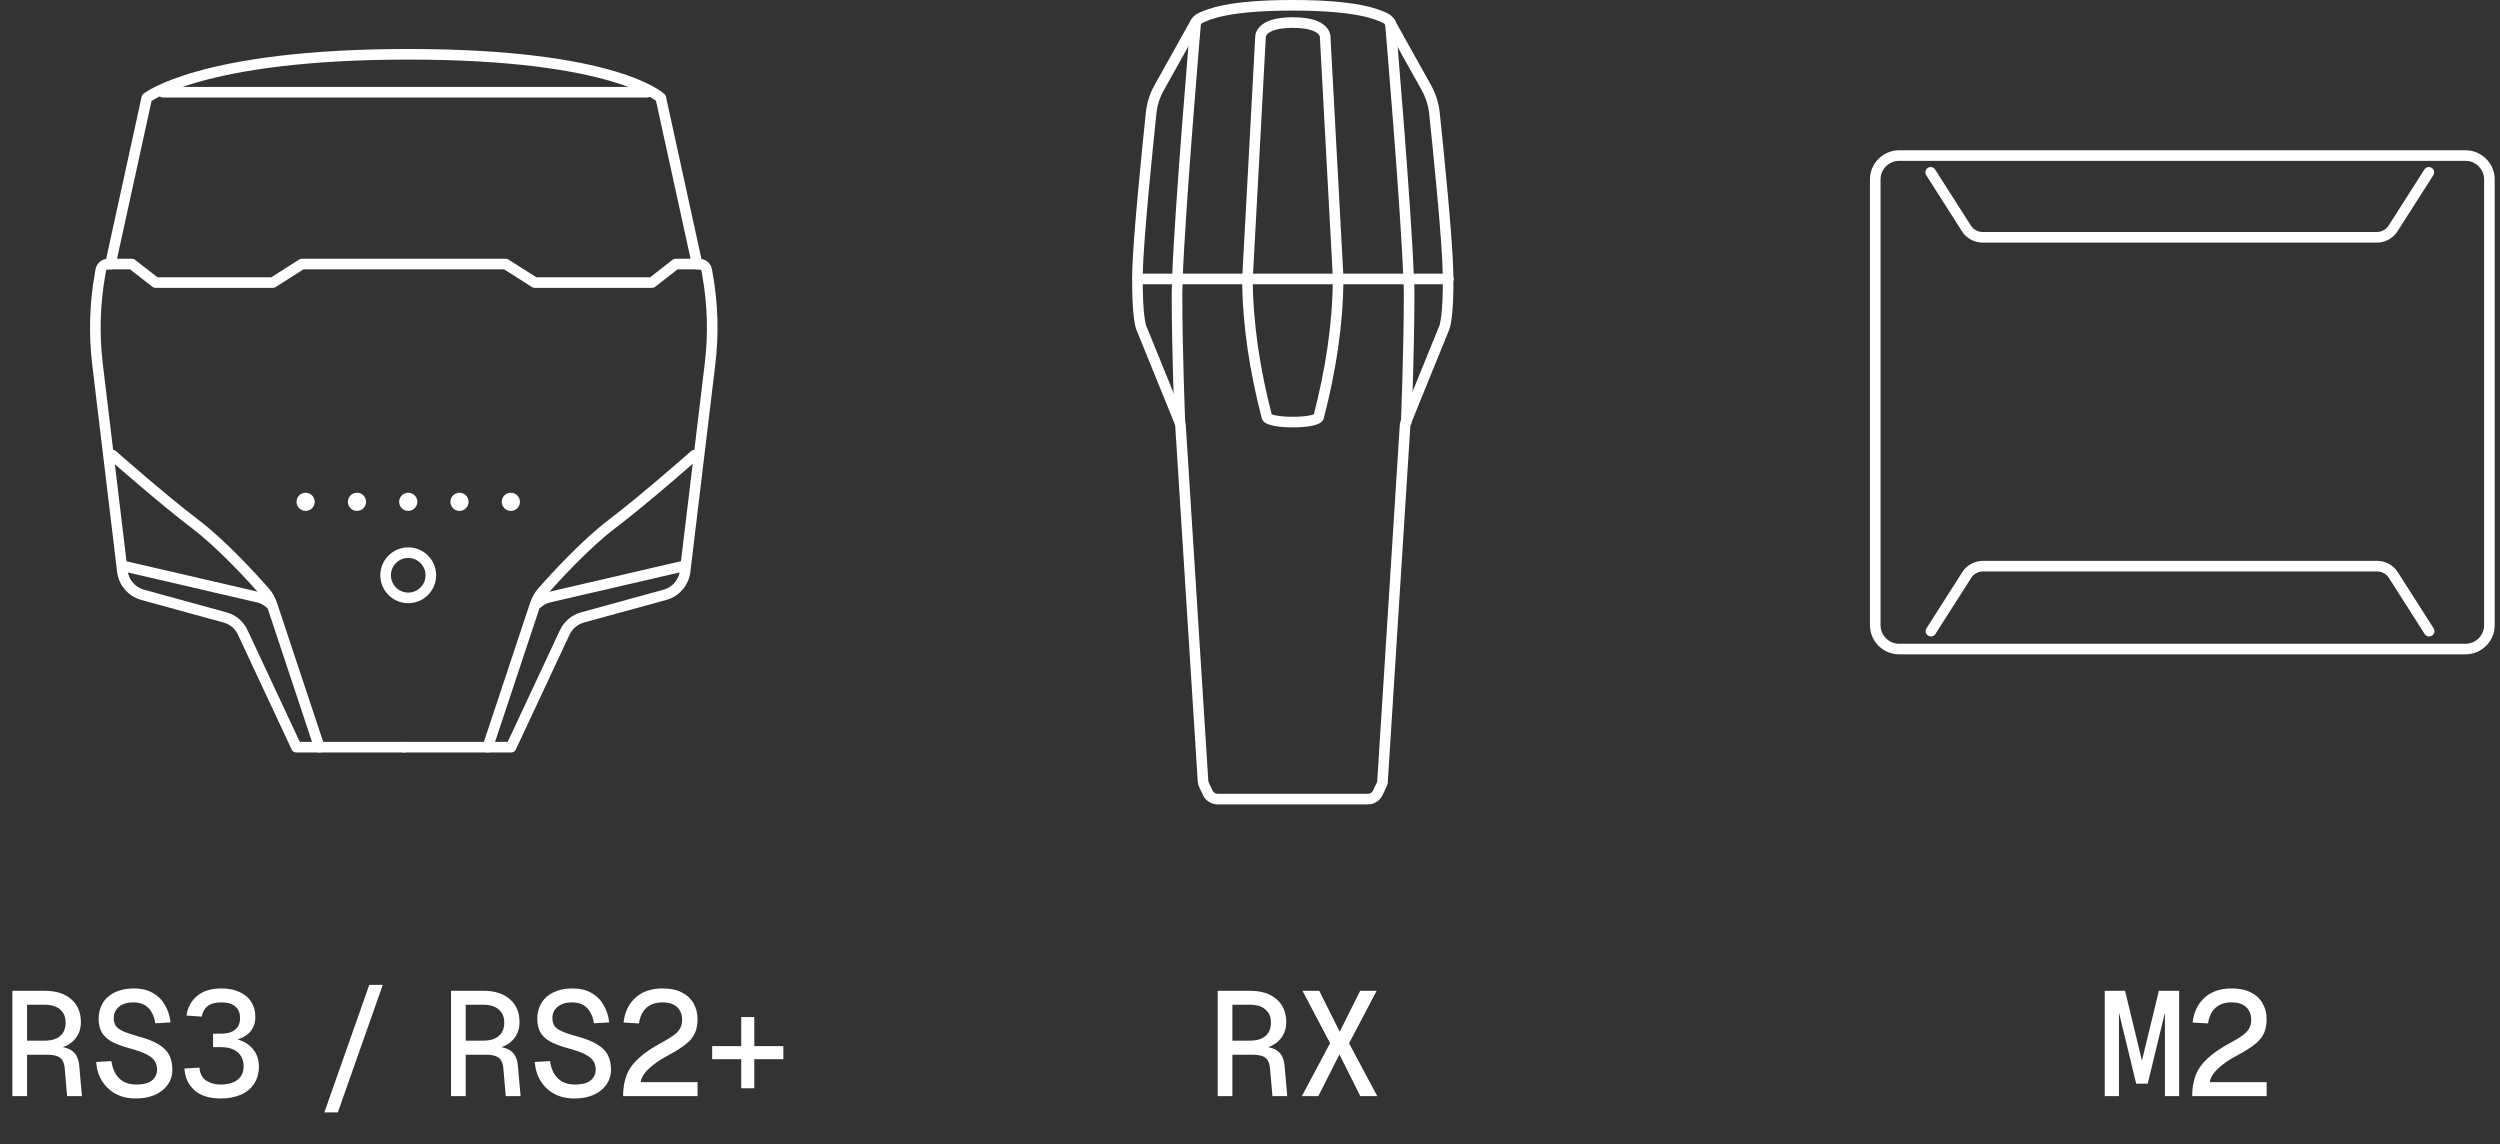 <svg width="236" height="108" viewBox="0 0 236 108" fill="none" xmlns="http://www.w3.org/2000/svg">
<rect x="0" y="0" width="236" height="108" fill="#333333" stroke="none"/>
<path d="M1.169 103.472V93.532H4.235C5.29 93.532 6.121 93.798 6.727 94.33C7.334 94.853 7.637 95.576 7.637 96.5C7.637 96.976 7.53 97.396 7.315 97.76C7.101 98.115 6.821 98.395 6.475 98.6C6.139 98.805 5.785 98.922 5.411 98.95L5.355 98.782C6.037 98.819 6.545 98.978 6.881 99.258C7.227 99.538 7.427 99.995 7.483 100.63L7.735 103.472H6.335L6.111 100.882C6.083 100.555 6.013 100.299 5.901 100.112C5.789 99.916 5.612 99.776 5.369 99.692C5.136 99.608 4.814 99.566 4.403 99.566H2.555V103.472H1.169ZM2.555 98.236H4.221C4.856 98.236 5.341 98.091 5.677 97.802C6.023 97.503 6.195 97.083 6.195 96.542C6.195 96.001 6.023 95.585 5.677 95.296C5.341 94.997 4.856 94.848 4.221 94.848H2.555V98.236ZM12.812 103.696C12.093 103.696 11.463 103.551 10.922 103.262C10.39 102.973 9.961 102.571 9.634 102.058C9.317 101.545 9.13 100.943 9.074 100.252L10.516 100.168C10.581 100.644 10.716 101.05 10.922 101.386C11.127 101.713 11.389 101.96 11.706 102.128C12.033 102.296 12.415 102.38 12.854 102.38C13.283 102.38 13.643 102.329 13.932 102.226C14.221 102.114 14.441 101.951 14.59 101.736C14.748 101.521 14.828 101.265 14.828 100.966C14.828 100.667 14.758 100.406 14.618 100.182C14.478 99.949 14.221 99.734 13.848 99.538C13.475 99.342 12.924 99.146 12.196 98.95C11.514 98.763 10.959 98.553 10.53 98.32C10.11 98.087 9.802 97.797 9.606 97.452C9.41 97.107 9.312 96.682 9.312 96.178C9.312 95.609 9.443 95.109 9.704 94.68C9.975 94.241 10.357 93.905 10.852 93.672C11.356 93.429 11.953 93.308 12.644 93.308C13.325 93.308 13.909 93.443 14.394 93.714C14.889 93.985 15.276 94.363 15.556 94.848C15.845 95.324 16.027 95.879 16.102 96.514L14.66 96.598C14.604 96.206 14.492 95.865 14.324 95.576C14.165 95.277 13.941 95.044 13.652 94.876C13.363 94.708 13.012 94.624 12.602 94.624C12.033 94.624 11.58 94.759 11.244 95.03C10.908 95.301 10.74 95.66 10.74 96.108C10.74 96.407 10.805 96.654 10.936 96.85C11.066 97.037 11.3 97.205 11.636 97.354C11.972 97.503 12.438 97.662 13.036 97.83C13.838 98.045 14.473 98.292 14.94 98.572C15.416 98.852 15.757 99.188 15.962 99.58C16.167 99.963 16.27 100.429 16.27 100.98C16.27 101.512 16.125 101.983 15.836 102.394C15.546 102.805 15.14 103.127 14.618 103.36C14.104 103.584 13.502 103.696 12.812 103.696ZM20.842 103.696C19.76 103.696 18.929 103.435 18.35 102.912C17.772 102.389 17.459 101.708 17.412 100.868L18.826 100.784C18.882 101.363 19.097 101.773 19.47 102.016C19.844 102.259 20.306 102.38 20.856 102.38C21.23 102.38 21.58 102.324 21.906 102.212C22.233 102.1 22.494 101.918 22.69 101.666C22.896 101.414 22.998 101.078 22.998 100.658C22.998 100.247 22.905 99.911 22.718 99.65C22.541 99.379 22.294 99.179 21.976 99.048C21.659 98.917 21.295 98.852 20.884 98.852H20.114V97.578H20.884C21.211 97.578 21.51 97.531 21.78 97.438C22.051 97.335 22.266 97.177 22.424 96.962C22.583 96.747 22.662 96.463 22.662 96.108C22.662 95.613 22.508 95.245 22.2 95.002C21.902 94.75 21.472 94.624 20.912 94.624C20.324 94.624 19.881 94.745 19.582 94.988C19.293 95.221 19.116 95.548 19.05 95.968L17.608 95.87C17.711 95.105 18.042 94.489 18.602 94.022C19.162 93.546 19.932 93.308 20.912 93.308C21.566 93.308 22.13 93.42 22.606 93.644C23.092 93.859 23.46 94.167 23.712 94.568C23.974 94.969 24.104 95.45 24.104 96.01C24.104 96.626 23.908 97.125 23.516 97.508C23.134 97.881 22.569 98.138 21.822 98.278V98.012C22.634 98.105 23.274 98.395 23.74 98.88C24.207 99.356 24.44 99.958 24.44 100.686C24.44 101.321 24.286 101.867 23.978 102.324C23.68 102.772 23.26 103.113 22.718 103.346C22.177 103.579 21.552 103.696 20.842 103.696ZM30.617 105.012L34.859 92.972H36.133L31.892 105.012H30.617ZM42.577 103.472V93.532H45.642C46.697 93.532 47.528 93.798 48.135 94.33C48.741 94.853 49.044 95.576 49.044 96.5C49.044 96.976 48.937 97.396 48.722 97.76C48.508 98.115 48.228 98.395 47.883 98.6C47.547 98.805 47.192 98.922 46.819 98.95L46.763 98.782C47.444 98.819 47.953 98.978 48.288 99.258C48.634 99.538 48.834 99.995 48.891 100.63L49.142 103.472H47.742L47.519 100.882C47.49 100.555 47.42 100.299 47.309 100.112C47.197 99.916 47.019 99.776 46.776 99.692C46.543 99.608 46.221 99.566 45.81 99.566H43.962V103.472H42.577ZM43.962 98.236H45.629C46.263 98.236 46.748 98.091 47.084 97.802C47.43 97.503 47.602 97.083 47.602 96.542C47.602 96.001 47.43 95.585 47.084 95.296C46.748 94.997 46.263 94.848 45.629 94.848H43.962V98.236ZM54.219 103.696C53.5 103.696 52.87 103.551 52.329 103.262C51.797 102.973 51.368 102.571 51.041 102.058C50.724 101.545 50.537 100.943 50.481 100.252L51.923 100.168C51.988 100.644 52.124 101.05 52.329 101.386C52.534 101.713 52.796 101.96 53.113 102.128C53.44 102.296 53.822 102.38 54.261 102.38C54.69 102.38 55.05 102.329 55.339 102.226C55.628 102.114 55.848 101.951 55.997 101.736C56.156 101.521 56.235 101.265 56.235 100.966C56.235 100.667 56.165 100.406 56.025 100.182C55.885 99.949 55.628 99.734 55.255 99.538C54.882 99.342 54.331 99.146 53.603 98.95C52.922 98.763 52.366 98.553 51.937 98.32C51.517 98.087 51.209 97.797 51.013 97.452C50.817 97.107 50.719 96.682 50.719 96.178C50.719 95.609 50.85 95.109 51.111 94.68C51.382 94.241 51.764 93.905 52.259 93.672C52.763 93.429 53.36 93.308 54.051 93.308C54.732 93.308 55.316 93.443 55.801 93.714C56.296 93.985 56.683 94.363 56.963 94.848C57.252 95.324 57.434 95.879 57.509 96.514L56.067 96.598C56.011 96.206 55.899 95.865 55.731 95.576C55.572 95.277 55.348 95.044 55.059 94.876C54.77 94.708 54.42 94.624 54.009 94.624C53.44 94.624 52.987 94.759 52.651 95.03C52.315 95.301 52.147 95.66 52.147 96.108C52.147 96.407 52.212 96.654 52.343 96.85C52.474 97.037 52.707 97.205 53.043 97.354C53.379 97.503 53.846 97.662 54.443 97.83C55.246 98.045 55.88 98.292 56.347 98.572C56.823 98.852 57.164 99.188 57.369 99.58C57.574 99.963 57.677 100.429 57.677 100.98C57.677 101.512 57.532 101.983 57.243 102.394C56.954 102.805 56.548 103.127 56.025 103.36C55.512 103.584 54.91 103.696 54.219 103.696ZM58.82 103.472C58.82 102.744 58.927 102.095 59.142 101.526C59.356 100.947 59.739 100.406 60.29 99.902C60.84 99.389 61.601 98.875 62.572 98.362C63.001 98.129 63.346 97.914 63.608 97.718C63.878 97.522 64.074 97.312 64.196 97.088C64.326 96.864 64.392 96.589 64.392 96.262C64.392 95.926 64.322 95.641 64.182 95.408C64.051 95.165 63.85 94.974 63.58 94.834C63.309 94.694 62.968 94.624 62.558 94.624C61.904 94.624 61.391 94.797 61.018 95.142C60.644 95.487 60.411 95.977 60.318 96.612L58.862 96.528C58.974 95.548 59.347 94.769 59.982 94.19C60.616 93.602 61.48 93.308 62.572 93.308C63.262 93.308 63.85 93.429 64.336 93.672C64.83 93.915 65.204 94.255 65.456 94.694C65.717 95.133 65.848 95.637 65.848 96.206C65.848 96.719 65.764 97.163 65.596 97.536C65.428 97.909 65.143 98.255 64.742 98.572C64.35 98.889 63.813 99.23 63.132 99.594C62.553 99.902 62.068 100.21 61.676 100.518C61.293 100.817 61.004 101.106 60.808 101.386C60.612 101.666 60.504 101.923 60.486 102.156H65.848V103.472H58.82ZM67.228 99.986V98.754H73.948V99.986H67.228ZM69.972 102.73V96.01H71.204V102.73H69.972Z" fill="white"/>
<path d="M114.952 103.472V93.532H118.018C119.073 93.532 119.903 93.798 120.51 94.33C121.117 94.853 121.42 95.576 121.42 96.5C121.42 96.976 121.313 97.396 121.098 97.76C120.883 98.115 120.603 98.395 120.258 98.6C119.922 98.805 119.567 98.922 119.194 98.95L119.138 98.782C119.819 98.819 120.328 98.978 120.664 99.258C121.009 99.538 121.21 99.995 121.266 100.63L121.518 103.472H120.118L119.894 100.882C119.866 100.555 119.796 100.299 119.684 100.112C119.572 99.916 119.395 99.776 119.152 99.692C118.919 99.608 118.597 99.566 118.186 99.566H116.338V103.472H114.952ZM116.338 98.236H118.004C118.639 98.236 119.124 98.091 119.46 97.802C119.805 97.503 119.978 97.083 119.978 96.542C119.978 96.001 119.805 95.585 119.46 95.296C119.124 94.997 118.639 94.848 118.004 94.848H116.338V98.236ZM122.899 103.472L125.559 98.474L122.955 93.532H124.537L126.469 97.396L128.401 93.532H129.955L127.351 98.488L130.011 103.472H128.415L126.441 99.538L124.453 103.472H122.899Z" fill="white"/>
<path d="M201.654 102.296L199.89 95.002L200.03 94.988V103.472H198.686V93.532H200.604L202.48 101.274H201.92L203.796 93.532H205.714V103.472H204.37V94.988L204.51 95.002L202.746 102.296H201.654ZM206.941 103.472C206.941 102.744 207.048 102.095 207.263 101.526C207.477 100.947 207.86 100.406 208.411 99.902C208.961 99.389 209.722 98.875 210.693 98.362C211.122 98.129 211.467 97.914 211.729 97.718C211.999 97.522 212.195 97.312 212.317 97.088C212.447 96.864 212.513 96.589 212.513 96.262C212.513 95.926 212.443 95.641 212.303 95.408C212.172 95.165 211.971 94.974 211.701 94.834C211.43 94.694 211.089 94.624 210.679 94.624C210.025 94.624 209.512 94.797 209.139 95.142C208.765 95.487 208.532 95.977 208.439 96.612L206.983 96.528C207.095 95.548 207.468 94.769 208.103 94.19C208.737 93.602 209.601 93.308 210.693 93.308C211.383 93.308 211.971 93.429 212.457 93.672C212.951 93.915 213.325 94.255 213.577 94.694C213.838 95.133 213.969 95.637 213.969 96.206C213.969 96.719 213.885 97.163 213.717 97.536C213.549 97.909 213.264 98.255 212.863 98.572C212.471 98.889 211.934 99.23 211.253 99.594C210.674 99.902 210.189 100.21 209.797 100.518C209.414 100.817 209.125 101.106 208.929 101.386C208.733 101.666 208.625 101.923 208.607 102.156H213.969V103.472H206.941Z" fill="white"/>
<path d="M38.537 56.441C39.716 56.441 40.672 55.485 40.672 54.306C40.672 53.127 39.716 52.171 38.537 52.171C37.358 52.171 36.402 53.127 36.402 54.306C36.402 55.485 37.358 56.441 38.537 56.441Z" stroke="white" stroke-linecap="round" stroke-linejoin="round"/>
<path d="M28.85 48.23C29.324 48.23 29.708 47.846 29.708 47.372C29.708 46.898 29.324 46.514 28.85 46.514C28.376 46.514 27.992 46.898 27.992 47.372C27.992 47.846 28.376 48.23 28.85 48.23Z" fill="white"/>
<path d="M33.7 48.23C34.173 48.23 34.558 47.846 34.558 47.372C34.558 46.898 34.173 46.514 33.7 46.514C33.226 46.514 32.842 46.898 32.842 47.372C32.842 47.846 33.226 48.23 33.7 48.23Z" fill="white"/>
<path d="M38.538 48.23C39.011 48.23 39.395 47.846 39.395 47.372C39.395 46.898 39.011 46.514 38.538 46.514C38.064 46.514 37.68 46.898 37.68 47.372C37.68 47.846 38.064 48.23 38.538 48.23Z" fill="white"/>
<path d="M43.376 48.23C43.849 48.23 44.233 47.846 44.233 47.372C44.233 46.898 43.849 46.514 43.376 46.514C42.902 46.514 42.518 46.898 42.518 47.372C42.518 47.846 42.902 48.23 43.376 48.23Z" fill="white"/>
<path d="M48.223 48.23C48.697 48.23 49.081 47.846 49.081 47.372C49.081 46.898 48.697 46.514 48.223 46.514C47.749 46.514 47.365 46.898 47.365 47.372C47.365 47.846 47.749 48.23 48.223 48.23Z" fill="white"/>
<path d="M66.021 24.926H63.786L61.552 26.672H50.479L47.735 24.926H28.502L25.759 26.672H14.686L12.451 24.926H10.217" stroke="white" stroke-linecap="round" stroke-linejoin="round"/>
<path d="M61.083 8.706H15.385" stroke="white" stroke-linecap="round" stroke-linejoin="round"/>
<path d="M65.811 24.927L62.379 9.245C62.379 9.245 58.16 5.125 38.547 5.125C18.935 5.125 13.857 9.245 13.857 9.245L10.426 24.927" stroke="white" stroke-linecap="round" stroke-linejoin="round"/>
<path d="M10.216 24.926C9.867 24.926 9.568 25.176 9.508 25.515L9.438 25.934C8.949 28.707 8.87 31.54 9.199 34.333L11.553 53.936C11.683 54.993 12.431 55.861 13.458 56.15L21.239 58.285C21.978 58.484 22.596 59.003 22.915 59.702L27.983 70.535H38.108" stroke="white" stroke-linecap="round" stroke-linejoin="round"/>
<path d="M10.616 42.961C10.616 42.961 15.415 47.191 18.397 49.446C20.951 51.381 23.874 54.593 24.981 55.85C25.28 56.189 25.51 56.588 25.66 57.027L30.149 70.534" stroke="white" stroke-linecap="round" stroke-linejoin="round"/>
<path d="M64.305 53.487L51.825 56.38C51.416 56.47 51.047 56.669 50.748 56.939" stroke="white" stroke-linecap="round" stroke-linejoin="round"/>
<path d="M11.893 53.487L24.372 56.38C24.781 56.47 25.15 56.669 25.45 56.939" stroke="white" stroke-linecap="round" stroke-linejoin="round"/>
<path d="M65.572 42.961C65.572 42.961 60.774 47.191 57.791 49.446C55.238 51.381 52.315 54.593 51.208 55.85C50.908 56.189 50.679 56.588 50.529 57.027L46.04 70.534" stroke="white" stroke-linecap="round" stroke-linejoin="round"/>
<path d="M38.119 70.535H48.245L53.312 59.702C53.641 59.003 54.25 58.495 54.988 58.285L62.769 56.15C63.797 55.871 64.545 54.993 64.674 53.936L67.029 34.333C67.368 31.54 67.288 28.707 66.789 25.934L66.719 25.515C66.66 25.176 66.36 24.926 66.011 24.926" stroke="white" stroke-linecap="round" stroke-linejoin="round"/>
<path d="M111.143 26.334C111.121 26.922 111.109 27.431 111.109 27.838C111.109 32.959 111.381 39.845 111.381 39.845" stroke="white" stroke-linecap="round" stroke-linejoin="round"/>
<path d="M112.875 2.13C112.875 2.13 111.383 19.563 111.146 26.335" stroke="white" stroke-linecap="round" stroke-linejoin="round"/>
<path d="M117.76 26.334C117.782 30.721 118.483 35.04 119.58 39.302C119.58 40.026 124.498 40.026 124.498 39.302C125.595 35.028 126.296 30.721 126.318 26.334" stroke="white" stroke-linecap="round" stroke-linejoin="round"/>
<path d="M126.33 26.335L125.097 3.498C125.097 3.498 125.199 2.13 122.045 2.13C118.89 2.13 118.992 3.498 118.992 3.498L117.76 26.335" stroke="white" stroke-linecap="round" stroke-linejoin="round"/>
<path d="M132.987 26.334C133.01 26.922 133.021 27.431 133.021 27.838C133.021 32.959 132.75 39.845 132.75 39.845" stroke="white" stroke-linecap="round" stroke-linejoin="round"/>
<path d="M131.246 2.13C131.246 2.13 132.738 19.563 132.976 26.335" stroke="white" stroke-linecap="round" stroke-linejoin="round"/>
<path d="M122.078 75.435H114.955C114.56 75.435 114.187 75.209 114.017 74.847L113.667 74.112C113.61 73.988 113.576 73.863 113.565 73.739L111.439 40.172C111.439 40.059 111.405 39.946 111.36 39.844L107.72 30.89C107.72 30.89 107.324 29.861 107.381 25.881C107.426 22.671 108.33 13.931 108.669 10.653C108.76 9.816 109.009 9.013 109.427 8.278L112.853 2.139C112.954 1.958 113.113 1.8 113.305 1.71C114.085 1.337 115.928 0.5 122.022 0.5C128.115 0.5 129.992 1.337 130.772 1.71C130.964 1.8 131.123 1.947 131.224 2.139L134.65 8.278C135.057 9.013 135.317 9.816 135.408 10.653C135.758 13.931 136.651 22.682 136.696 25.881C136.764 29.861 136.357 30.89 136.357 30.89L132.717 39.844C132.672 39.946 132.649 40.059 132.638 40.172L130.512 73.739C130.512 73.875 130.467 73.999 130.41 74.112L130.06 74.847C129.89 75.209 129.529 75.435 129.122 75.435H121.999" stroke="white" stroke-linecap="round" stroke-linejoin="round"/>
<path d="M107.402 26.334H111.111H117.329H125.593H132.015H136.73" stroke="white" stroke-linecap="round" stroke-linejoin="round"/>
<path d="M229.284 16.268L225.905 21.565C225.567 22.092 224.986 22.403 224.364 22.403H187.173C186.551 22.403 185.97 22.092 185.632 21.565L182.254 16.268" stroke="white" stroke-linecap="round" stroke-linejoin="round"/>
<path d="M182.281 59.581L185.66 54.283C185.998 53.756 186.579 53.445 187.2 53.445H224.392C225.013 53.445 225.595 53.756 225.932 54.283L229.311 59.581" stroke="white" stroke-linecap="round" stroke-linejoin="round"/>
<path d="M232.743 14.686H179.28C178.034 14.686 177.023 15.696 177.023 16.943V59.013C177.023 60.259 178.034 61.27 179.28 61.27H232.743C233.989 61.27 235 60.259 235 59.013V16.943C235 15.696 233.989 14.686 232.743 14.686Z" stroke="white" stroke-linecap="round" stroke-linejoin="round"/>
</svg>
